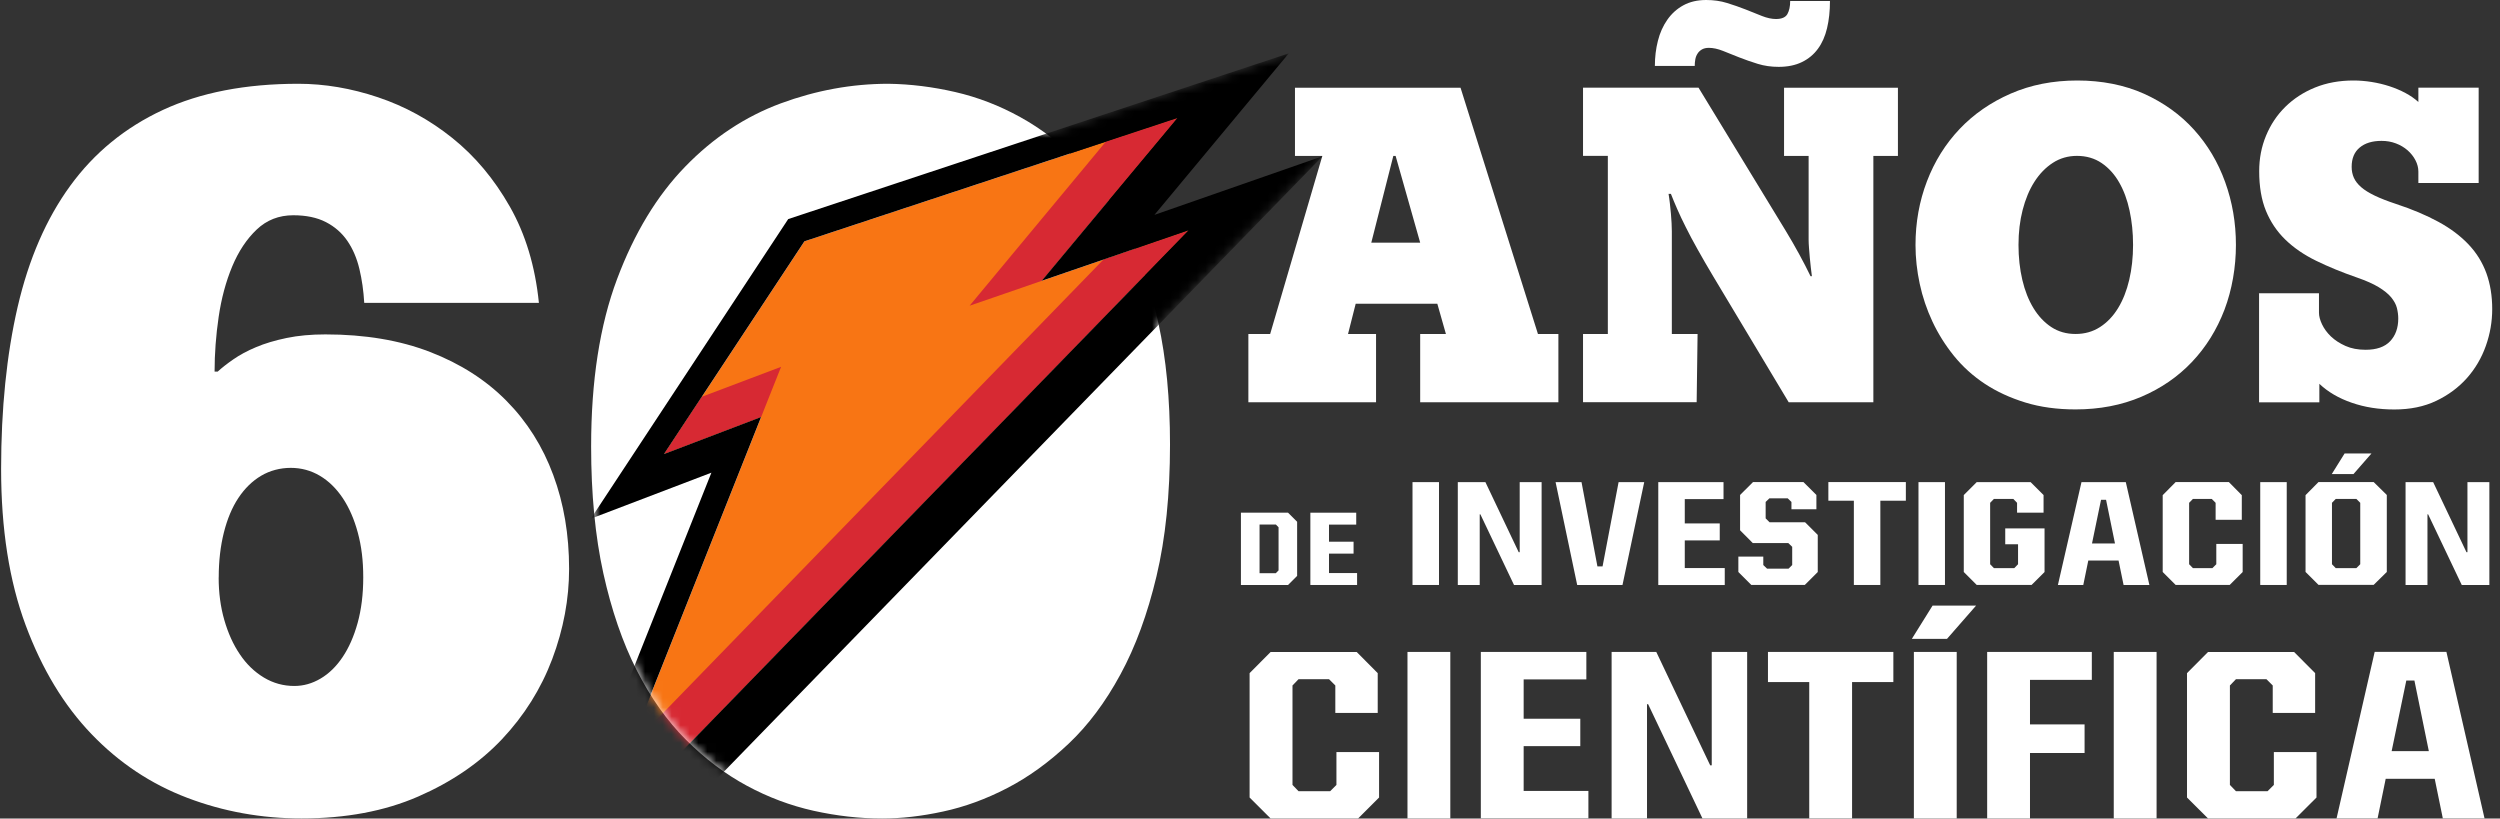 <svg width="281" height="92" viewBox="0 0 281 92" fill="none" xmlns="http://www.w3.org/2000/svg">
<rect x="0" y="0" width="281" height="92" fill="#333333" stroke="none"/>
<path d="M140.317 45.212V37.545H142.765L148.63 17.526H145.555V9.859H164.164L172.867 37.545H175.163V45.212H159.628V37.545H162.522L161.555 34.138H152.38L151.517 37.545H154.668V45.212H140.303H140.317ZM159.628 27.275L156.867 17.526H156.609L154.133 27.275H159.635H159.628Z" fill="white"/>
<path d="M187.546 21.788C187.601 22.1 187.643 22.454 187.692 22.842C187.741 23.231 187.775 23.619 187.81 24.001C187.845 24.383 187.873 24.743 187.887 25.09C187.901 25.437 187.914 25.743 187.914 25.999V37.538H190.808L190.704 45.206H177.932V37.538H180.721V17.52H177.932V9.853H190.913L200.687 25.895C201.223 26.777 201.744 27.679 202.238 28.587C202.732 29.497 203.157 30.315 203.504 31.044H203.657C203.623 30.787 203.581 30.468 203.539 30.093C203.497 29.718 203.456 29.344 203.421 28.962C203.386 28.581 203.358 28.213 203.331 27.859C203.303 27.505 203.289 27.207 203.289 26.964V17.527H200.527V9.86H213.327V17.527H210.566V45.213H201.049L192.555 31.044C191.894 29.934 191.309 28.927 190.808 28.025C190.301 27.123 189.862 26.298 189.494 25.555C189.118 24.813 188.798 24.133 188.527 23.515C188.255 22.898 188.019 22.322 187.81 21.788H187.553H187.546ZM205.689 0.111C205.689 1.235 205.578 2.255 205.362 3.164C205.146 4.073 204.805 4.85 204.332 5.488C203.866 6.127 203.261 6.627 202.531 6.98C201.8 7.334 200.93 7.515 199.922 7.515C199.087 7.515 198.301 7.404 197.563 7.175C196.826 6.946 196.13 6.703 195.476 6.446C194.822 6.189 194.217 5.946 193.654 5.718C193.09 5.495 192.562 5.378 192.075 5.378C191.762 5.378 191.504 5.44 191.295 5.558C191.087 5.683 190.92 5.835 190.802 6.03C190.676 6.224 190.593 6.439 190.551 6.682C190.509 6.925 190.488 7.168 190.488 7.411H186.008C186.008 6.425 186.12 5.482 186.349 4.587C186.572 3.691 186.927 2.907 187.407 2.22C187.887 1.533 188.485 0.992 189.208 0.597C189.932 0.201 190.788 0 191.775 0C192.61 0 193.396 0.111 194.134 0.34C194.871 0.569 195.567 0.812 196.221 1.069C196.875 1.325 197.48 1.575 198.043 1.797C198.607 2.019 199.136 2.137 199.623 2.137C200.263 2.137 200.694 1.95 200.903 1.582C201.111 1.207 201.216 0.722 201.216 0.111H205.696H205.689Z" fill="white"/>
<path d="M215.303 27.533C215.303 25.001 215.734 22.614 216.59 20.373C217.452 18.124 218.677 16.168 220.263 14.495C221.849 12.823 223.769 11.498 226.009 10.519C228.249 9.541 230.747 9.048 233.488 9.048C236.228 9.048 238.789 9.548 240.994 10.54C243.199 11.54 245.07 12.879 246.601 14.572C248.131 16.265 249.3 18.221 250.107 20.463C250.914 22.697 251.318 25.056 251.318 27.533C251.318 30.01 250.886 32.557 250.031 34.812C249.168 37.067 247.951 39.024 246.371 40.689C244.792 42.354 242.893 43.659 240.674 44.602C238.455 45.546 235.992 46.018 233.286 46.018C231.22 46.018 229.334 45.761 227.644 45.241C225.946 44.72 224.43 44.02 223.094 43.139C221.759 42.257 220.604 41.209 219.63 40.009C218.656 38.802 217.849 37.518 217.209 36.151C216.569 34.784 216.089 33.362 215.776 31.898C215.463 30.434 215.303 28.983 215.303 27.547V27.533ZM226.879 27.533C226.879 28.935 227.025 30.246 227.31 31.461C227.595 32.675 228.013 33.73 228.562 34.632C229.112 35.533 229.78 36.242 230.566 36.762C231.359 37.282 232.263 37.539 233.293 37.539C234.322 37.539 235.234 37.282 236.041 36.762C236.848 36.242 237.522 35.533 238.072 34.632C238.622 33.73 239.039 32.675 239.324 31.461C239.609 30.246 239.756 28.942 239.756 27.533C239.756 26.125 239.623 24.897 239.366 23.682C239.109 22.468 238.712 21.406 238.19 20.497C237.669 19.588 237.015 18.867 236.221 18.326C235.428 17.791 234.503 17.521 233.446 17.521C232.458 17.521 231.554 17.777 230.747 18.298C229.94 18.818 229.251 19.526 228.673 20.428C228.096 21.33 227.658 22.385 227.345 23.599C227.032 24.813 226.879 26.118 226.879 27.526V27.533Z" fill="white"/>
<path d="M253.877 32.966H260.653V35.152C260.653 35.533 260.764 35.964 260.994 36.45C261.223 36.935 261.557 37.393 261.995 37.817C262.441 38.24 262.983 38.593 263.637 38.885C264.291 39.176 265.042 39.315 265.891 39.315C267.123 39.315 268.048 38.996 268.653 38.351C269.258 37.712 269.564 36.859 269.564 35.804C269.564 35.409 269.509 35.006 269.411 34.611C269.307 34.208 269.091 33.82 268.771 33.424C268.451 33.036 267.978 32.654 267.366 32.279C266.747 31.905 265.933 31.544 264.931 31.197C263.227 30.607 261.696 29.976 260.333 29.31C258.969 28.643 257.814 27.852 256.868 26.93C255.922 26.014 255.199 24.931 254.691 23.696C254.183 22.454 253.933 20.969 253.933 19.235C253.933 17.812 254.19 16.487 254.705 15.245C255.22 14.003 255.936 12.927 256.868 12.011C257.801 11.095 258.907 10.367 260.208 9.839C261.502 9.312 262.942 9.048 264.521 9.048C265.196 9.048 265.884 9.104 266.58 9.215C267.276 9.326 267.936 9.486 268.576 9.694C269.21 9.902 269.808 10.152 270.364 10.45C270.921 10.748 271.408 11.082 271.825 11.463V9.853H278.601V20.567H271.825V19.29C271.825 18.86 271.714 18.43 271.498 18.014C271.283 17.597 270.984 17.222 270.615 16.896C270.239 16.57 269.801 16.306 269.3 16.119C268.792 15.925 268.257 15.835 267.686 15.835C266.643 15.835 265.822 16.084 265.223 16.591C264.625 17.09 264.326 17.812 264.326 18.749C264.326 19.2 264.409 19.609 264.576 19.984C264.743 20.359 265.015 20.706 265.397 21.039C265.78 21.372 266.288 21.684 266.921 21.989C267.554 22.295 268.34 22.6 269.279 22.912C271.123 23.516 272.723 24.196 274.086 24.938C275.45 25.681 276.577 26.534 277.474 27.485C278.372 28.435 279.032 29.511 279.471 30.711C279.902 31.905 280.125 33.251 280.125 34.743C280.125 36.144 279.888 37.525 279.408 38.878C278.928 40.231 278.225 41.431 277.286 42.493C276.347 43.548 275.199 44.401 273.836 45.053C272.472 45.706 270.9 46.025 269.133 46.025C267.366 46.025 265.794 45.775 264.34 45.269C262.879 44.769 261.662 44.054 260.695 43.139V45.22H253.919V32.973L253.877 32.966Z" fill="white"/>
<path d="M139.48 57.627H144.775L145.797 58.647V64.731L144.775 65.752H139.48V57.627ZM143.411 64.419L143.71 64.114V59.264L143.411 58.959H141.574V64.426H143.411V64.419Z" fill="white"/>
<path d="M147.292 57.627H152.44V58.966H149.379V60.888H152.141V62.227H149.379V64.412H152.537V65.752H147.285V57.627H147.292Z" fill="white"/>
<path d="M158.766 54.191H161.743V65.751H158.766V54.191Z" fill="white"/>
<path d="M163.857 54.191H166.96L170.703 62.067H170.814V54.191H173.277V65.751H170.174L166.397 57.814H166.32V65.751H163.857V54.191Z" fill="white"/>
<path d="M174.848 54.191H177.763L179.55 63.663H180.128L181.93 54.191H184.81L182.368 65.751H177.276L174.848 54.191Z" fill="white"/>
<path d="M186.391 54.191H193.723V56.1H189.368V58.833H193.299V60.742H189.368V63.85H193.862V65.758H186.391V54.199V54.191Z" fill="white"/>
<path d="M195.391 64.294V62.559H198.194V63.51L198.619 63.919H201.032L201.443 63.51V61.463L201.005 61.04H197.012L195.585 59.604V55.635L197.039 54.185H202.709L204.163 55.635V57.245H201.359V56.419L200.935 56.009H198.883L198.459 56.419V58.264L198.897 58.702H202.89L204.316 60.124V64.294L202.862 65.745H196.845L195.391 64.294Z" fill="white"/>
<path d="M208.374 56.28H205.508V54.185H214.218V56.28H211.351V65.751H208.374V56.28Z" fill="white"/>
<path d="M215.637 54.191H218.614V65.751H215.637V54.191Z" fill="white"/>
<path d="M220.729 64.294V55.642L222.182 54.191H228.242L229.696 55.642V57.626H226.718V56.516L226.294 56.079H224.116L223.692 56.516V63.42L224.116 63.857H226.405L226.829 63.42V61.172H225.389V59.389H229.807V64.294L228.353 65.745H222.182L220.729 64.294Z" fill="white"/>
<path d="M238.126 63.004H234.724L234.161 65.751H231.309L233.959 54.191H238.94L241.591 65.751H238.69L238.126 63.004ZM237.723 61.082L236.721 56.176H236.157L235.142 61.082H237.73H237.723Z" fill="white"/>
<path d="M243.088 64.294V55.656L244.542 54.185H250.525L251.978 55.656V58.424H249.036V56.516L248.598 56.079H246.483L246.058 56.516V63.42L246.483 63.857H248.674L249.112 63.42V61.137H252.076V64.294L250.622 65.745H244.542L243.088 64.294Z" fill="white"/>
<path d="M254.051 54.191H257.028V65.751H254.051V54.191Z" fill="white"/>
<path d="M259.143 64.294V55.655L260.597 54.184H266.802L268.277 55.634V64.287L266.802 65.737H260.597L259.143 64.287V64.294ZM263.525 50.972H266.551L264.534 53.282H262.092L263.532 50.972H263.525ZM264.854 63.857L265.292 63.42V56.516L264.854 56.078H262.537L262.113 56.516V63.42L262.537 63.857H264.854Z" fill="white"/>
<path d="M270.385 54.191H273.487L277.23 62.067H277.341V54.191H279.804V65.751H276.701L272.924 57.814H272.847V65.751H270.385V54.191Z" fill="white"/>
<path d="M140.455 89.641V75.66L142.813 73.287H152.497L154.855 75.66V80.135H150.09V77.047L149.38 76.34H145.958L145.276 77.047V88.226L145.958 88.934H149.506L150.215 88.226V84.534H155.008V89.641L152.65 91.993H142.813L140.455 89.641Z" fill="white"/>
<path d="M158.201 73.28H163.015V91.993H158.201V73.28Z" fill="white"/>
<path d="M166.445 73.28H178.306V76.361H171.259V80.788H177.625V83.868H171.259V88.899H178.536V91.98H166.445V73.266V73.28Z" fill="white"/>
<path d="M181.145 73.28H186.167L192.227 86.026H192.4V73.28H196.38V91.993H191.357L185.249 79.15H185.124V91.993H181.145V73.28Z" fill="white"/>
<path d="M203.359 76.666H198.719V73.28H212.813V76.666H208.173V91.987H203.359V76.666Z" fill="white"/>
<path d="M217.221 68.069H222.112L218.842 71.809H214.891L217.221 68.069ZM215.12 73.28H219.934V91.994H215.12V73.28Z" fill="white"/>
<path d="M223.357 73.28H235.121V76.416H228.171V81.426H234.307V84.639H228.171V91.993H223.357V73.28Z" fill="white"/>
<path d="M237.586 73.28H242.4V91.993H237.586V73.28Z" fill="white"/>
<path d="M245.82 89.641V75.66L248.179 73.287H257.862L260.221 75.66V80.135H255.455V77.047L254.746 76.34H251.323L250.641 77.047V88.226L251.323 88.934H254.871L255.581 88.226V84.534H260.374V89.641L258.015 91.993H248.179L245.82 89.641Z" fill="white"/>
<path d="M273.655 87.539H268.152L267.241 91.987H262.629L266.914 73.273H274.977L279.262 91.987H274.573L273.662 87.539H273.655ZM273.001 84.43L271.38 76.493H270.469L268.82 84.43H273.001Z" fill="white"/>
<path d="M66.443 50.181C66.443 42.812 67.417 36.539 69.358 31.37C71.299 26.194 73.859 21.975 77.025 18.721C80.19 15.459 83.766 13.1 87.752 11.622C91.738 10.151 95.766 9.416 99.849 9.416C102.333 9.45 104.844 9.762 107.37 10.345C109.895 10.928 112.337 11.865 114.688 13.169C117.039 14.467 119.238 16.153 121.276 18.228C123.314 20.302 125.095 22.842 126.612 25.847C128.128 28.851 129.325 32.341 130.201 36.317C131.078 40.293 131.509 44.838 131.509 49.959C131.509 55.579 131.001 60.512 129.993 64.759C128.984 69.005 127.634 72.69 125.937 75.805C124.247 78.928 122.306 81.523 120.107 83.598C117.909 85.672 115.62 87.331 113.227 88.573C110.834 89.815 108.427 90.696 105.999 91.216C103.571 91.744 101.289 92 99.147 92C96.621 92 94.055 91.709 91.453 91.133C88.851 90.55 86.34 89.614 83.933 88.309C81.525 87.011 79.251 85.297 77.115 83.16C74.979 81.03 73.122 78.407 71.55 75.306C69.977 72.204 68.732 68.582 67.814 64.433C66.903 60.283 66.443 55.53 66.443 50.187V50.181Z" fill="white"/>
<mask id="mask0_1819_7102" style="mask-type:luminance" maskUnits="userSpaceOnUse" x="66" y="6" width="83" height="86">
<path d="M66.443 50.18C66.443 42.811 67.417 36.539 69.358 31.369C71.299 26.193 73.859 21.974 77.025 18.72C80.19 15.459 83.766 13.1 87.752 11.622C91.738 10.151 95.766 9.415 99.849 9.415C102.333 9.45 104.844 9.762 107.37 10.345C109.895 10.928 113.498 12.066 117.589 15.029L144.859 6.001L148.658 17.568L130.201 36.317C131.078 40.293 131.509 44.838 131.509 49.958C131.509 55.579 131.001 60.512 129.993 64.758C128.984 69.005 127.634 72.69 125.937 75.805C124.247 78.928 122.306 81.523 120.107 83.597C117.909 85.672 115.62 87.33 113.227 88.572C110.834 89.814 108.427 90.696 105.999 91.216C103.571 91.743 101.289 92 99.147 92C96.621 92 94.055 91.709 91.453 91.133C88.851 90.55 86.34 89.613 83.933 88.309C81.525 87.011 79.251 85.297 77.115 83.16C74.979 81.03 73.122 78.407 71.55 75.305C69.977 72.204 68.732 68.582 67.814 64.433C66.903 60.283 66.443 55.53 66.443 50.187V50.18Z" fill="white"/>
</mask>
<g mask="url(#mask0_1819_7102)">
<path d="M90.424 27.124L132.345 13.267L117.089 31.565L133.597 25.889L66.438 94.95L85.555 46.871L74.646 51.028L90.424 27.124Z" fill="#F87514"/>
<path d="M84.421 42.506L78.89 44.595L74.647 51.027L85.555 46.871L86.188 45.268L87.795 41.23L84.421 42.506Z" fill="#D72933"/>
<path d="M124.289 15.925L122.974 17.514L108.984 34.361L113.04 32.966L117.089 31.565L132.345 13.267L124.289 15.925Z" fill="#D72933"/>
<path d="M124.024 29.177L70.785 83.993L70.778 84V84.007L66.43 94.95L133.597 25.895L124.024 29.177Z" fill="#D72933"/>
<path d="M56.385 112.421C59.39 104.781 79.961 53.129 79.961 53.129L66.409 58.299L88.594 24.625L144.86 5.995L129.757 24.153L148.651 17.561L56.385 112.421ZM74.646 51.027L85.547 46.871L66.43 94.949L133.59 25.888L117.082 31.564L132.338 13.266L90.417 27.123L74.639 51.027H74.646Z" fill="black"/>
</g>
<path d="M33.879 91.993C29.399 91.993 25.12 91.223 21.051 89.676C16.974 88.128 13.384 85.742 10.289 82.515C7.186 79.289 4.716 75.202 2.88 70.261C1.043 65.321 0.125 59.465 0.125 52.713C0.125 45.962 0.744 39.842 1.989 34.471C3.235 29.108 5.203 24.576 7.903 20.871C10.602 17.166 14.066 14.335 18.296 12.364C22.526 10.401 27.604 9.416 33.538 9.416C36.488 9.416 39.472 9.922 42.491 10.935C45.517 11.948 48.3 13.475 50.846 15.515C53.392 17.555 55.542 20.122 57.302 23.217C59.062 26.311 60.154 29.919 60.572 34.041H40.94C40.863 32.702 40.683 31.432 40.397 30.232C40.112 29.031 39.66 27.977 39.048 27.081C38.435 26.186 37.629 25.479 36.634 24.965C35.639 24.452 34.415 24.195 32.961 24.195C31.354 24.195 29.983 24.729 28.856 25.798C27.729 26.866 26.811 28.247 26.101 29.947C25.392 31.647 24.884 33.534 24.578 35.616C24.272 37.698 24.119 39.752 24.119 41.771H24.466C24.926 41.347 25.51 40.889 26.22 40.397C26.929 39.904 27.778 39.439 28.773 39.023C29.767 38.6 30.915 38.26 32.216 37.989C33.517 37.719 34.971 37.587 36.578 37.587C41.017 37.587 44.94 38.246 48.349 39.564C51.758 40.883 54.617 42.715 56.933 45.06C59.25 47.405 61.003 50.187 62.186 53.393C63.375 56.599 63.967 60.11 63.967 63.933C63.967 67.333 63.334 70.712 62.074 74.071C60.808 77.429 58.923 80.433 56.419 83.091C53.914 85.742 50.77 87.892 47.006 89.53C43.236 91.174 38.86 91.993 33.886 91.993H33.879ZM24.578 64.904C24.578 66.625 24.787 68.214 25.211 69.685C25.635 71.156 26.213 72.447 26.964 73.55C27.708 74.66 28.613 75.528 29.663 76.159C30.714 76.79 31.855 77.103 33.079 77.103C34.115 77.103 35.096 76.825 36.035 76.27C36.975 75.715 37.795 74.917 38.505 73.862C39.215 72.808 39.778 71.531 40.196 70.025C40.613 68.52 40.829 66.806 40.829 64.898C40.829 62.989 40.627 61.393 40.223 59.888C39.82 58.382 39.256 57.084 38.533 55.995C37.803 54.906 36.947 54.066 35.952 53.476C34.957 52.887 33.865 52.588 32.682 52.588C31.5 52.588 30.345 52.887 29.35 53.476C28.355 54.066 27.507 54.899 26.797 55.967C26.087 57.036 25.545 58.334 25.162 59.86C24.779 61.387 24.585 63.066 24.585 64.898L24.578 64.904Z" fill="white"/>
</svg>

